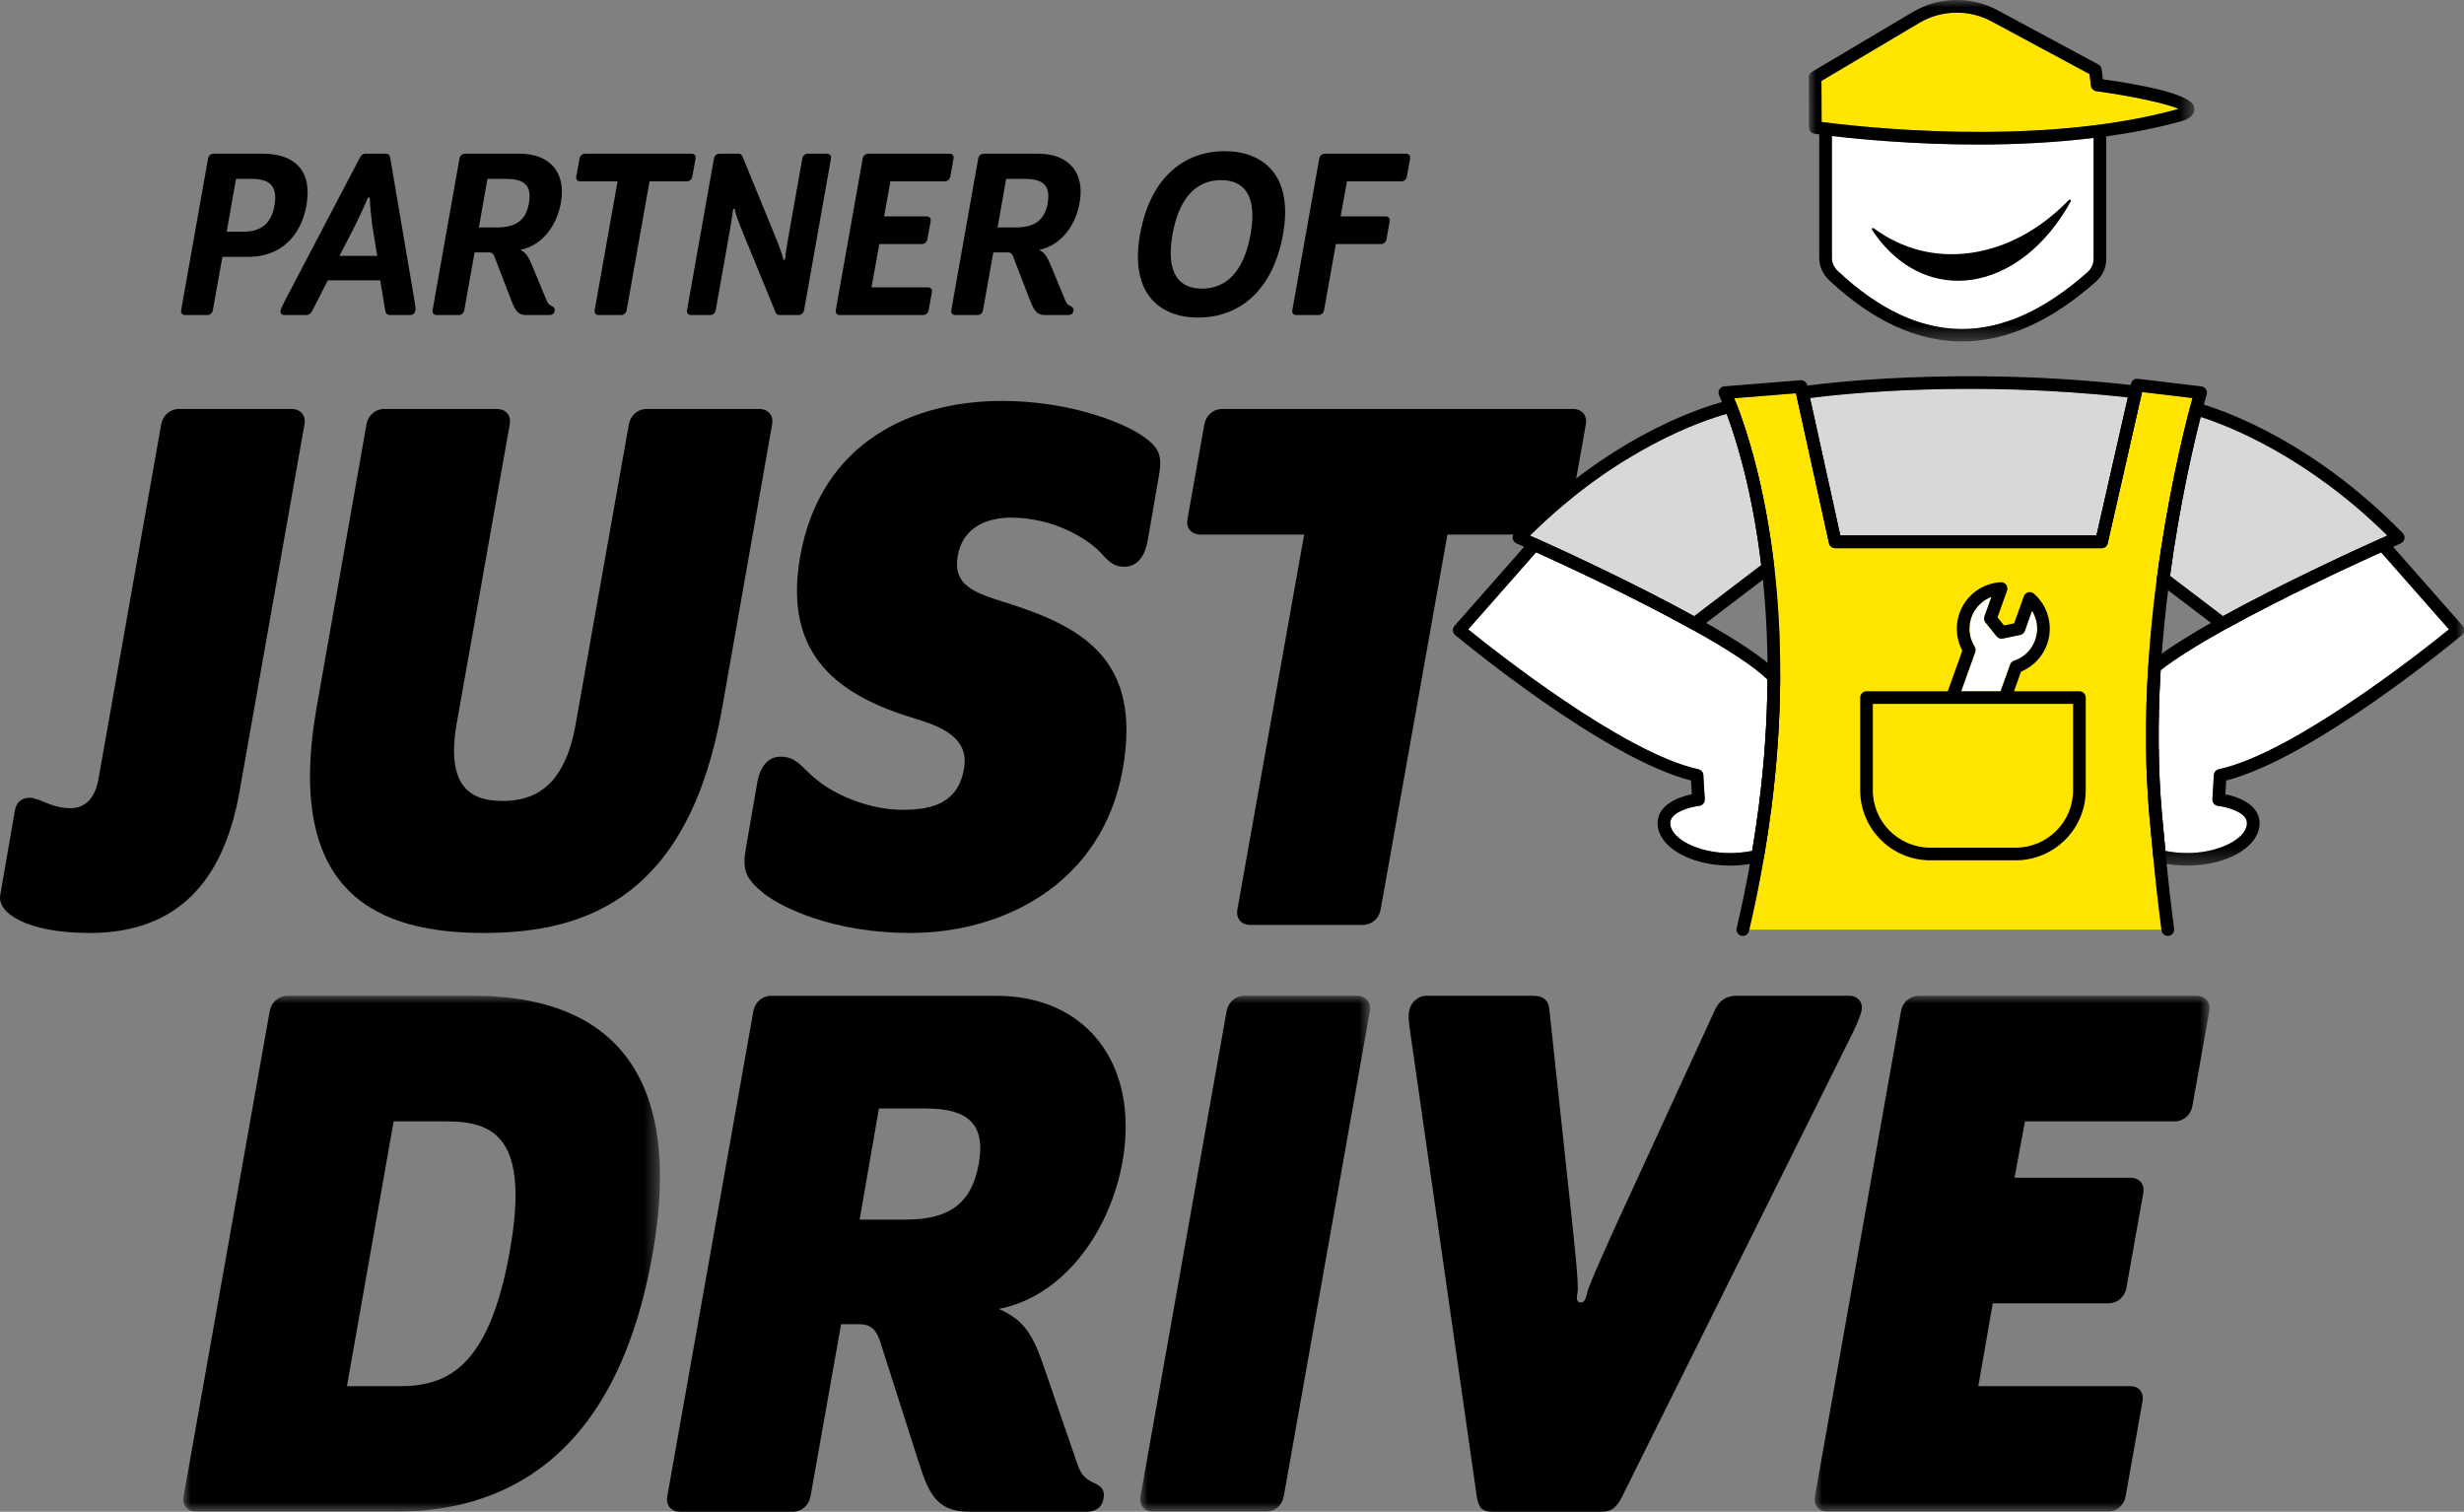 <?xml version="1.0" encoding="UTF-8"?>
<svg width="163px" height="100px" viewBox="0 0 163 100" version="1.1" xmlns="http://www.w3.org/2000/svg" xmlns:xlink="http://www.w3.org/1999/xlink">
    <rect x="0" y="0" width="163" height="100" fill="#808080" stroke="none"/>
    <title>Customer/logo/JD_Partner_Logo_Justin</title>
    <defs>
        <polygon id="path-1" points="2.84217094e-14 0 25.504 0 25.504 22.585 2.84217094e-14 22.585"></polygon>
        <polygon id="path-3" points="-3.55271368e-15 0 31.533 0 31.533 34.129 -3.55271368e-15 34.129"></polygon>
        <polygon id="path-5" points="0 0 15.21 0 15.21 34.129 0 34.129"></polygon>
        <polygon id="path-7" points="0 0 26.125 0 26.125 34.129 0 34.129"></polygon>
        <polygon id="path-9" points="2.84217094e-14 0 21.062 0 21.062 21.656 2.84217094e-14 21.656"></polygon>
    </defs>
    <g id="Customer/logo/JD_Partner_Logo_Justin" stroke="none" stroke-width="1" fill="none" fill-rule="evenodd">
        <g id="Group-60">
            <path d="M120.494,5.354 L120.504,8.068 C122.72,8.363 134.849,9.795 144.115,7.205 C143.299,6.825 140.834,6.326 138.679,6.031 C138.491,6.006 138.343,5.856 138.32,5.667 L138.227,4.9 L131.744,1.412 C130.254,0.61 128.424,0.649 126.969,1.513 L120.494,5.354 Z" id="Fill-1" fill="#FFE500"></path>
            <path d="M138.106,17.996 C138.355,17.775 138.498,17.459 138.498,17.131 L138.498,9.151 C138.498,9.147 138.499,9.143 138.5,9.14 L138.391,9.137 C135.834,9.442 133.262,9.561 130.885,9.561 C126.597,9.561 122.958,9.205 121.184,8.995 L121.184,17.063 C121.184,17.379 121.321,17.688 121.559,17.911 C127.008,23.02 132.421,23.048 138.106,17.996" id="Fill-3" fill="#FFFFFF"></path>
            <g id="Group-7" transform="translate(119.656, 0)">
                <mask id="mask-2" fill="white">
                    <use xlink:href="#path-1"></use>
                </mask>
                <g id="Clip-6"></g>
                <path d="M0.848,8.067 L0.838,5.353 L7.312,1.512 C8.767,0.648 10.598,0.609 12.088,1.412 L18.57,4.899 L18.664,5.667 C18.687,5.856 18.834,6.005 19.023,6.031 C21.178,6.326 23.642,6.824 24.459,7.204 C15.193,9.794 3.064,8.362 0.848,8.067 M18.841,9.15 L18.841,17.131 C18.841,17.459 18.698,17.775 18.449,17.996 C12.765,23.047 7.352,23.02 1.902,17.911 C1.664,17.688 1.528,17.379 1.528,17.063 L1.528,8.995 C3.301,9.205 6.941,9.561 11.229,9.561 C13.64,9.561 16.252,9.44 18.846,9.125 C18.845,9.134 18.841,9.141 18.841,9.15 M19.456,5.246 L19.375,4.583 C19.358,4.448 19.277,4.329 19.158,4.265 L12.484,0.674 C10.736,-0.266 8.591,-0.221 6.885,0.792 L0.205,4.756 C0.077,4.831 -0.001,4.969 3.01980663e-14,5.117 L0.013,8.433 C0.013,8.64 0.164,8.815 0.368,8.845 C0.38,8.847 0.498,8.864 0.691,8.89 L0.691,17.063 C0.691,17.609 0.924,18.141 1.33,18.522 C4.22,21.23 7.161,22.585 10.132,22.585 C13.067,22.585 16.031,21.264 19.005,18.621 C19.433,18.241 19.678,17.698 19.678,17.131 L19.678,9.15 C19.678,9.107 19.665,9.067 19.653,9.027 C21.392,8.786 23.113,8.45 24.749,7.991 C25.284,7.8 25.537,7.525 25.501,7.174 C25.47,6.873 25.389,6.086 19.456,5.246" id="Fill-5" fill="#000000" mask="url(#mask-2)"></path>
            </g>
            <path d="M147.058,40.757 C150.936,38.622 155.597,36.475 157.447,35.64 C157.627,35.557 157.787,35.485 157.924,35.423 C152.665,30.237 147.557,28.212 145.576,27.576 C145.048,29.646 144.18,33.428 143.549,38.09 L147.058,40.757 Z" id="Fill-8" fill="#D7D9D9"></path>
            <path d="M147.225,41.621 C145.321,42.684 143.878,43.596 142.933,44.333 C142.729,47.711 142.758,50.921 143.02,53.876 C143.091,54.682 143.167,55.487 143.246,56.287 C145.247,56.678 146.933,56.189 147.796,55.628 C148.265,55.323 148.56,54.96 148.627,54.606 C148.665,54.4 148.629,54.231 148.513,54.074 C148.141,53.57 147.098,53.35 146.728,53.307 C146.507,53.282 146.344,53.089 146.357,52.867 L146.451,51.27 C146.462,51.082 146.597,50.925 146.78,50.886 C151.702,49.816 160.219,43.079 162.005,41.633 L157.51,36.53 C155.468,37.457 150.94,39.559 147.225,41.621" id="Fill-10" fill="#FFFFFF"></path>
            <g id="Group-14" transform="translate(12.126, 65.871)">
                <mask id="mask-4" fill="white">
                    <use xlink:href="#path-3"></use>
                </mask>
                <g id="Clip-13"></g>
                <path d="M14.287,25.823 C17.429,25.823 20.197,24.651 21.582,16.985 C22.966,9.317 20.517,8.306 17.375,8.306 L13.914,8.306 L10.826,25.823 L14.287,25.823 Z M0.018,33.117 L5.715,1.012 C5.822,0.426 6.301,0 6.887,0 L19.239,0 C26.001,0 33.508,2.929 31.059,16.985 C28.609,31.041 20.783,34.129 14.021,34.129 L0.87,34.129 C0.284,34.129 -0.089,33.703 0.018,33.117 L0.018,33.117 Z" id="Fill-12" fill="#000000" mask="url(#mask-4)"></path>
            </g>
            <path d="M56.866,80.673 L59.954,80.673 C62.723,80.673 64.267,79.661 64.746,76.999 C65.225,74.337 64.001,73.326 61.285,73.326 L58.144,73.326 L56.866,80.673 Z M69.112,90.576 L71.295,96.912 C71.561,97.658 71.88,97.871 72.466,98.137 C72.892,98.35 73.105,98.616 72.998,99.149 C72.892,99.734 72.466,100 71.88,100 L64.107,100 C61.871,100 61.392,98.669 60.699,96.486 L58.197,88.66 C57.931,87.914 57.558,87.595 56.866,87.595 L55.641,87.595 L53.618,98.989 C53.512,99.574 53.033,100 52.447,100 L44.993,100 C44.407,100 44.034,99.574 44.141,98.989 L49.838,66.883 C49.945,66.297 50.424,65.872 51.009,65.872 L65.917,65.872 C71.88,65.872 75.341,70.397 74.276,76.733 C73.424,81.631 70.23,85.784 66.077,86.583 C67.781,87.329 68.367,88.34 69.112,90.576 L69.112,90.576 Z" id="Fill-15" fill="#000000"></path>
            <g id="Group-19" transform="translate(75.428, 65.871)">
                <mask id="mask-6" fill="white">
                    <use xlink:href="#path-5"></use>
                </mask>
                <g id="Clip-18"></g>
                <path d="M0.018,33.117 L5.715,1.012 C5.821,0.426 6.3,0 6.886,0 L14.34,0 C14.926,0 15.298,0.426 15.192,1.012 L9.495,33.117 C9.389,33.703 8.91,34.129 8.324,34.129 L0.87,34.129 C0.284,34.129 -0.089,33.703 0.018,33.117" id="Fill-17" fill="#000000" mask="url(#mask-6)"></path>
            </g>
            <path d="M97.701,99.041 L93.389,68.96 C93.229,67.788 93.122,67.308 93.229,66.829 C93.335,66.297 93.814,65.871 94.347,65.871 L101.428,65.871 C102.067,65.871 102.44,66.138 102.493,66.776 L103.984,80.672 C104.09,81.737 104.463,84.986 104.357,85.519 C104.25,85.998 104.357,86.156 104.57,86.156 C104.782,86.156 104.889,85.998 104.996,85.519 C105.102,84.986 106.593,81.737 107.072,80.672 L113.461,66.776 C113.727,66.191 114.207,65.871 114.846,65.871 L122.353,65.871 C122.885,65.871 123.258,66.297 123.151,66.829 C123.045,67.308 122.832,67.788 122.246,68.96 L107.285,99.041 C106.912,99.787 106.539,99.999 105.954,99.999 L98.713,99.999 C98.127,99.999 97.808,99.787 97.701,99.041" id="Fill-20" fill="#000000"></path>
            <g id="Group-24" transform="translate(120.043, 65.871)">
                <mask id="mask-8" fill="white">
                    <use xlink:href="#path-7"></use>
                </mask>
                <g id="Clip-23"></g>
                <path d="M0.018,33.117 L5.715,1.012 C5.821,0.426 6.3,0 6.886,0 L25.255,0 C25.84,0 26.213,0.426 26.107,1.012 L24.989,7.294 C24.882,7.88 24.403,8.306 23.817,8.306 L13.914,8.306 L13.222,12.033 L20.889,12.033 C21.475,12.033 21.848,12.459 21.741,13.044 L20.623,19.327 C20.516,19.913 20.037,20.339 19.452,20.339 L11.784,20.339 L10.826,25.823 L20.889,25.823 C21.475,25.823 21.794,26.249 21.688,26.835 L20.57,33.117 C20.463,33.703 19.984,34.129 19.398,34.129 L0.87,34.129 C0.284,34.129 -0.089,33.703 0.018,33.117" id="Fill-22" fill="#000000" mask="url(#mask-8)"></path>
            </g>
            <path d="M0.016,59.212 L0.974,53.675 C1.081,52.983 1.507,52.77 1.986,52.77 C2.199,52.77 2.412,52.876 2.625,52.929 C3.157,53.142 3.796,53.462 4.648,53.462 C5.713,53.462 6.298,52.715 6.512,51.544 L10.664,28.064 C10.771,27.479 11.25,27.052 11.836,27.052 L19.29,27.052 C19.875,27.052 20.248,27.479 20.142,28.064 L15.829,52.45 C14.764,58.359 11.676,61.715 5.926,61.715 C1.773,61.715 -0.197,60.383 0.016,59.212" id="Fill-25" fill="#000000"></path>
            <path d="M33.243,52.982 C35.213,52.982 37.343,52.184 38.088,47.871 L41.602,28.064 C41.709,27.479 42.188,27.053 42.773,27.053 L50.228,27.053 C50.813,27.053 51.186,27.479 51.079,28.064 L47.778,46.806 C45.595,59.265 38.886,61.714 32.018,61.714 C25.15,61.714 18.761,59.265 20.944,46.806 L24.245,28.064 C24.351,27.479 24.83,27.053 25.416,27.053 L32.87,27.053 C33.456,27.053 33.828,27.479 33.722,28.064 L30.208,47.871 C29.463,52.184 31.273,52.982 33.243,52.982" id="Fill-27" fill="#000000"></path>
            <path d="M49.35,56.07 L50.095,51.758 C50.308,50.586 50.894,50.054 51.64,50.054 C52.332,50.054 52.704,50.32 53.397,51.012 C54.994,52.662 57.656,53.568 59.679,53.568 C61.755,53.568 63.406,53.088 63.779,50.799 C64.098,48.829 62.341,48.084 60.584,47.551 C55.632,46.06 51.799,43.505 52.917,36.903 C54.248,29.182 60.424,26.52 66.281,26.52 C70.594,26.52 74.108,27.851 75.546,28.81 C76.61,29.555 76.93,30.034 76.664,31.472 L75.918,35.785 C75.705,36.956 75.119,37.488 74.374,37.488 C73.735,37.488 73.416,37.222 72.883,36.636 C71.978,35.625 69.689,34.24 66.867,34.24 C65.376,34.24 63.672,34.826 63.353,36.796 C63.033,38.713 64.418,39.192 66.441,39.831 C71.765,41.481 75.546,43.718 74.268,50.905 C72.937,58.36 66.494,61.714 60.212,61.714 C55.1,61.714 51.64,60.01 50.468,59.052 C49.297,58.093 49.084,57.507 49.35,56.07" id="Fill-29" fill="#000000"></path>
            <path d="M81.855,60.17 L86.274,35.359 L79.406,35.359 C78.82,35.359 78.447,34.933 78.554,34.347 L79.672,28.065 C79.779,27.479 80.258,27.053 80.843,27.053 L104.057,27.053 C104.643,27.053 105.016,27.479 104.909,28.065 L103.791,34.347 C103.685,34.933 103.206,35.359 102.62,35.359 L95.751,35.359 L91.332,60.17 C91.226,60.756 90.747,61.182 90.161,61.182 L82.707,61.182 C82.121,61.182 81.749,60.756 81.855,60.17" id="Fill-31" fill="#000000"></path>
            <path d="M136.962,13.223 C136.929,13.199 136.884,13.203 136.856,13.232 C134.944,15.205 132.683,16.417 130.32,16.735 C128.02,17.043 125.82,16.477 123.956,15.099 C123.925,15.075 123.881,15.077 123.853,15.105 C123.824,15.132 123.819,15.176 123.841,15.208 C125.271,17.379 127.308,18.572 129.524,18.572 C129.803,18.572 130.085,18.554 130.368,18.515 C132.943,18.168 135.354,16.277 136.985,13.327 C137.004,13.292 136.995,13.247 136.962,13.223" id="Fill-33" fill="#000000"></path>
            <path d="M101.208,35.423 C101.345,35.485 101.506,35.558 101.687,35.641 C103.536,36.475 108.196,38.622 112.07,40.761 L116.513,37.377 C115.928,32.511 114.883,29.135 114.228,27.379 C112.771,27.777 107.084,29.623 101.208,35.423" id="Fill-35" fill="#D7D9D9"></path>
            <path d="M111.337,55.627 C112.204,56.191 113.902,56.682 115.913,56.282 C116.064,55.389 116.205,54.436 116.345,53.377 C116.713,50.534 116.908,47.702 116.925,44.956 C116.088,44.128 114.4,43.009 111.904,41.625 C108.193,39.559 103.665,37.457 101.623,36.53 L97.128,41.632 C98.914,43.078 107.431,49.816 112.353,50.885 C112.536,50.925 112.671,51.082 112.682,51.269 L112.776,52.867 C112.789,53.089 112.626,53.282 112.405,53.307 C112.035,53.349 110.992,53.569 110.62,54.074 C110.504,54.231 110.468,54.4 110.506,54.605 C110.573,54.959 110.868,55.322 111.337,55.627" id="Fill-37" fill="#FFFFFF"></path>
            <path d="M142.443,56.671 C142.353,55.771 142.267,54.86 142.186,53.95 C141.916,50.898 141.89,47.583 142.109,44.095 C142.232,42.168 142.427,40.192 142.688,38.22 C143.372,33.063 144.352,28.94 144.876,26.942 C144.942,26.687 144.995,26.487 145.037,26.33 L141.703,25.933 L141.683,26.016 L139.429,35.934 C139.386,36.124 139.216,36.259 139.021,36.259 L121.404,36.259 C121.207,36.259 121.037,36.123 120.995,35.931 L118.811,26.014 L114.722,26.342 C114.769,26.454 114.82,26.584 114.877,26.729 C115.539,28.427 116.743,32.085 117.373,37.516 C117.648,39.89 117.779,42.338 117.763,44.789 C117.753,47.622 117.555,50.548 117.174,53.485 C117.019,54.667 116.86,55.719 116.69,56.702 C116.419,58.294 116.092,59.905 115.721,61.491 L142.987,61.491 C142.787,59.973 142.609,58.396 142.443,56.671" id="Fill-39" fill="#FFE500"></path>
            <path d="M138.687,35.423 L140.764,26.287 C130.331,25.14 121.9,26.048 119.736,26.327 L121.74,35.423 L138.687,35.423 Z" id="Fill-41" fill="#D7D9D9"></path>
            <path d="M130.628,42.773 C130.695,42.882 130.71,43.015 130.667,43.135 L129.74,45.726 L132.343,45.726 L132.975,43.961 C133.018,43.841 133.114,43.746 133.235,43.705 C133.318,43.677 133.4,43.646 133.481,43.608 C134.021,43.352 134.43,42.901 134.631,42.338 C134.833,41.775 134.803,41.167 134.547,40.627 C134.511,40.55 134.471,40.475 134.426,40.403 L133.951,41.732 C133.902,41.869 133.785,41.971 133.643,42.001 L132.493,42.244 C132.338,42.274 132.179,42.219 132.081,42.097 L131.342,41.178 C131.25,41.064 131.225,40.912 131.274,40.774 L131.734,39.488 C131.677,39.51 131.622,39.534 131.566,39.56 C130.45,40.088 129.972,41.425 130.499,42.541 C130.537,42.622 130.582,42.698 130.628,42.773" id="Fill-43" fill="#FFFFFF"></path>
            <path d="M137.14,52.274 C137.14,54.368 135.436,56.072 133.342,56.072 L127.691,56.072 C125.596,56.072 123.893,54.368 123.893,52.274 L123.893,46.562 L137.14,46.562 L137.14,52.274 Z M130.667,43.135 C130.71,43.014 130.696,42.881 130.628,42.772 C130.582,42.698 130.538,42.621 130.5,42.541 C129.972,41.425 130.451,40.087 131.567,39.56 C131.622,39.533 131.678,39.509 131.734,39.488 L131.274,40.774 C131.225,40.911 131.251,41.064 131.342,41.177 L132.081,42.096 C132.179,42.219 132.338,42.274 132.493,42.243 L133.643,42 C133.786,41.97 133.902,41.868 133.951,41.732 L134.426,40.403 C134.471,40.474 134.511,40.549 134.547,40.626 C134.803,41.167 134.833,41.774 134.632,42.338 C134.43,42.901 134.021,43.352 133.481,43.607 C133.4,43.646 133.318,43.677 133.235,43.704 C133.114,43.745 133.018,43.84 132.975,43.96 L132.343,45.725 L129.74,45.725 L130.667,43.135 Z M137.558,45.725 L133.232,45.725 L133.697,44.426 C133.745,44.407 133.792,44.386 133.839,44.364 C135.372,43.639 136.029,41.802 135.304,40.268 C135.123,39.885 134.87,39.549 134.551,39.27 C134.446,39.179 134.304,39.145 134.17,39.179 C134.036,39.215 133.928,39.313 133.881,39.444 L133.242,41.23 L132.572,41.371 L132.141,40.835 L132.772,39.071 C132.82,38.939 132.798,38.792 132.714,38.68 C132.63,38.567 132.499,38.507 132.356,38.512 C131.957,38.533 131.571,38.631 131.209,38.803 C129.676,39.528 129.018,41.365 129.743,42.899 C129.765,42.946 129.789,42.991 129.813,43.036 L128.851,45.725 L123.474,45.725 C123.243,45.725 123.056,45.912 123.056,46.144 L123.056,52.274 C123.056,54.829 125.135,56.908 127.691,56.908 L133.342,56.908 C135.898,56.908 137.977,54.829 137.977,52.274 L137.977,46.144 C137.977,45.912 137.79,45.725 137.558,45.725 L137.558,45.725 Z" id="Fill-45" fill="#000000"></path>
            <path d="M97.128,41.633 C98.914,43.079 107.43,49.817 112.353,50.886 C112.536,50.925 112.67,51.082 112.681,51.27 L112.776,52.867 C112.789,53.089 112.626,53.283 112.405,53.308 C112.035,53.35 110.992,53.57 110.619,54.074 C110.503,54.231 110.467,54.401 110.506,54.606 C110.573,54.96 110.868,55.323 111.337,55.628 C112.204,56.191 113.902,56.683 115.913,56.283 C116.063,55.39 116.205,54.436 116.344,53.377 C116.713,50.535 116.908,47.703 116.925,44.957 C116.087,44.129 114.4,43.009 111.903,41.626 C108.192,39.56 103.665,37.457 101.623,36.53 L97.128,41.633 Z M114.458,57.259 C113.108,57.259 111.814,56.936 110.881,56.329 C110.209,55.892 109.795,55.35 109.683,54.761 C109.602,54.328 109.693,53.918 109.947,53.576 C110.426,52.929 111.374,52.651 111.918,52.54 L111.865,51.63 C106.134,50.179 96.667,42.343 96.259,42.004 C96.173,41.932 96.119,41.827 96.11,41.715 C96.101,41.602 96.138,41.491 96.213,41.406 L101.199,35.745 C101.32,35.607 101.518,35.564 101.685,35.64 C103.574,36.493 108.39,38.712 112.31,40.894 C115.001,42.386 116.797,43.599 117.648,44.5 C117.722,44.578 117.763,44.682 117.763,44.789 C117.753,47.622 117.555,50.549 117.174,53.486 C117.019,54.667 116.86,55.719 116.69,56.703 C116.661,56.868 116.537,57 116.374,57.039 C115.744,57.187 115.095,57.259 114.458,57.259 L114.458,57.259 Z" id="Fill-47" fill="#000000"></path>
            <g id="Group-51" transform="translate(141.962, 35.603)">
                <mask id="mask-10" fill="white">
                    <use xlink:href="#path-9"></use>
                </mask>
                <g id="Clip-50"></g>
                <path d="M1.284,20.684 C3.285,21.075 4.971,20.586 5.834,20.025 C6.303,19.72 6.598,19.357 6.665,19.003 C6.703,18.797 6.667,18.628 6.551,18.471 C6.179,17.967 5.136,17.747 4.766,17.704 C4.545,17.679 4.382,17.486 4.395,17.264 L4.489,15.667 C4.5,15.479 4.635,15.322 4.818,15.283 C9.74,14.213 18.257,7.476 20.043,6.03 L15.548,0.927 C13.506,1.854 8.978,3.956 5.263,6.018 C3.359,7.081 1.916,7.993 0.971,8.73 C0.767,12.108 0.796,15.318 1.058,18.274 C1.129,19.079 1.205,19.885 1.284,20.684 L1.284,20.684 Z M2.716,21.656 C2.08,21.656 1.431,21.584 0.801,21.436 C0.628,21.395 0.499,21.248 0.481,21.07 C0.391,20.169 0.305,19.258 0.224,18.347 C-0.046,15.296 -0.072,11.98 0.147,8.492 C0.154,8.375 0.211,8.266 0.302,8.192 C1.278,7.406 2.811,6.428 4.856,5.287 C8.781,3.108 13.597,0.89 15.485,0.037 C15.654,-0.039 15.851,0.004 15.972,0.142 L20.958,5.803 C21.032,5.888 21.069,5.999 21.061,6.112 C21.052,6.224 20.998,6.329 20.911,6.401 C20.504,6.74 11.036,14.576 5.306,16.027 L5.252,16.937 C5.797,17.048 6.745,17.326 7.223,17.973 C7.477,18.315 7.568,18.725 7.487,19.157 L7.487,19.157 C7.376,19.747 6.962,20.29 6.29,20.727 C5.357,21.333 4.064,21.656 2.716,21.656 L2.716,21.656 Z" id="Fill-49" fill="#000000" mask="url(#mask-10)"></path>
            </g>
            <path d="M143.55,38.09 L147.059,40.757 C150.937,38.622 155.598,36.475 157.448,35.64 C157.628,35.557 157.788,35.485 157.925,35.423 C152.666,30.237 147.558,28.212 145.576,27.576 C145.048,29.646 144.18,33.428 143.55,38.09 M147.022,41.673 C146.933,41.673 146.844,41.645 146.769,41.588 L142.85,38.609 C142.73,38.518 142.668,38.37 142.688,38.221 C143.372,33.064 144.352,28.941 144.876,26.942 C144.905,26.833 144.976,26.74 145.074,26.684 C145.173,26.629 145.289,26.614 145.398,26.647 C147.538,27.269 153.142,29.354 158.949,35.265 C159.045,35.363 159.087,35.502 159.061,35.637 C159.035,35.773 158.944,35.887 158.818,35.941 C158.815,35.942 158.436,36.108 157.795,36.402 C155.913,37.251 151.122,39.458 147.225,41.621 C147.162,41.656 147.092,41.673 147.022,41.673" id="Fill-52" fill="#000000"></path>
            <path d="M121.74,35.423 L138.687,35.423 L140.764,26.287 C130.331,25.14 121.9,26.049 119.737,26.327 L121.74,35.423 Z M139.021,36.26 L121.404,36.26 C121.207,36.26 121.037,36.123 120.995,35.931 L118.821,26.063 C118.796,25.949 118.82,25.831 118.886,25.735 C118.952,25.639 119.055,25.575 119.17,25.559 C120.2,25.411 129.563,24.154 141.323,25.508 C141.441,25.521 141.548,25.584 141.617,25.682 C141.686,25.778 141.71,25.9 141.684,26.016 L139.429,35.934 C139.386,36.125 139.217,36.26 139.021,36.26 L139.021,36.26 Z" id="Fill-54" fill="#000000"></path>
            <path d="M101.208,35.423 C101.345,35.485 101.506,35.558 101.687,35.641 C103.536,36.476 108.196,38.622 112.07,40.761 L116.513,37.377 C115.928,32.511 114.883,29.135 114.228,27.379 C112.771,27.777 107.084,29.623 101.208,35.423 M112.106,41.678 C112.036,41.678 111.966,41.66 111.903,41.625 C108.011,39.459 103.22,37.251 101.341,36.403 C100.697,36.108 100.317,35.942 100.315,35.942 C100.189,35.887 100.098,35.773 100.072,35.638 C100.045,35.503 100.087,35.363 100.184,35.265 C107.056,28.264 113.665,26.636 114.396,26.473 C114.597,26.426 114.802,26.537 114.876,26.73 C115.538,28.427 116.742,32.086 117.373,37.517 C117.39,37.663 117.328,37.808 117.211,37.898 L112.36,41.592 C112.285,41.649 112.196,41.678 112.106,41.678" id="Fill-56" fill="#000000"></path>
            <path d="M115.293,61.91 C115.261,61.91 115.229,61.906 115.197,61.899 C114.972,61.846 114.832,61.621 114.885,61.396 C115.262,59.796 115.592,58.169 115.866,56.561 C116.034,55.588 116.191,54.546 116.345,53.377 C116.721,50.476 116.917,47.585 116.926,44.786 C116.942,42.366 116.813,39.954 116.542,37.613 C115.922,32.276 114.744,28.694 114.097,27.034 C113.874,26.458 113.729,26.158 113.728,26.155 C113.668,26.031 113.673,25.885 113.741,25.765 C113.81,25.646 113.933,25.567 114.071,25.556 L119.106,25.151 C119.315,25.137 119.503,25.273 119.548,25.477 L121.74,35.423 L138.687,35.423 L140.971,25.38 C141.019,25.171 141.217,25.032 141.429,25.058 L145.627,25.557 C145.786,25.577 145.921,25.685 145.973,25.836 C146.006,25.93 146.003,26.031 145.969,26.121 C145.948,26.187 145.844,26.545 145.686,27.154 C145.167,29.134 144.195,33.219 143.518,38.331 C143.259,40.283 143.066,42.241 142.944,44.148 C142.728,47.594 142.754,50.867 143.02,53.877 C143.101,54.784 143.186,55.692 143.276,56.59 C143.443,58.328 143.622,59.912 143.824,61.437 C143.854,61.666 143.693,61.876 143.463,61.906 C143.235,61.939 143.024,61.776 142.994,61.547 C142.791,60.012 142.611,58.418 142.443,56.672 C142.353,55.772 142.268,54.861 142.186,53.951 C141.916,50.899 141.89,47.583 142.109,44.095 C142.232,42.169 142.427,40.192 142.688,38.221 C143.372,33.064 144.352,28.941 144.876,26.942 C144.942,26.687 144.995,26.488 145.037,26.33 L141.703,25.933 L141.683,26.017 L139.429,35.934 C139.386,36.125 139.217,36.26 139.021,36.26 L121.404,36.26 C121.207,36.26 121.037,36.123 120.995,35.932 L118.811,26.014 L114.722,26.343 C114.769,26.455 114.82,26.584 114.877,26.73 C115.539,28.427 116.743,32.086 117.373,37.517 C117.648,39.891 117.779,42.338 117.763,44.79 C117.753,47.622 117.555,50.549 117.175,53.486 C117.019,54.667 116.861,55.719 116.69,56.703 C116.414,58.327 116.081,59.971 115.7,61.587 C115.654,61.78 115.483,61.91 115.293,61.91" id="Fill-58" fill="#000000"></path>
            <path d="M92.701,11.998 L89.104,11.998 L88.688,14.313 L91.668,14.313 C91.851,14.313 91.968,14.446 91.935,14.629 L91.718,15.828 C91.685,16.011 91.535,16.144 91.352,16.144 L88.371,16.144 L87.589,20.523 C87.555,20.707 87.406,20.84 87.223,20.84 L85.757,20.84 C85.574,20.84 85.458,20.707 85.491,20.523 L87.272,10.483 C87.306,10.3 87.456,10.166 87.639,10.166 L93.017,10.166 C93.2,10.166 93.317,10.3 93.284,10.483 L93.067,11.682 C93.034,11.865 92.884,11.998 92.701,11.998 L92.701,11.998 Z M77.566,15.495 C77.1,18.126 78.032,19.092 79.514,19.092 C80.996,19.092 82.261,18.126 82.728,15.495 C83.194,12.881 82.261,11.915 80.78,11.915 C79.297,11.915 78.032,12.881 77.566,15.495 L77.566,15.495 Z M84.875,15.495 C84.176,19.408 81.812,21.007 79.264,21.007 C76.716,21.007 74.718,19.408 75.418,15.495 C76.117,11.599 78.465,10 81.012,10 C83.56,10 85.575,11.599 84.875,15.495 L84.875,15.495 Z M67.792,11.832 L66.56,11.832 L65.994,15.045 L67.176,15.045 C68.392,15.045 69.108,14.613 69.307,13.43 C69.508,12.264 68.991,11.832 67.792,11.832 L67.792,11.832 Z M70.656,20.84 L69.124,20.84 C68.592,20.84 68.408,20.574 68.109,19.791 L67.043,17.027 C66.96,16.794 66.876,16.694 66.644,16.694 L65.711,16.694 L65.028,20.523 C64.995,20.707 64.845,20.84 64.662,20.84 L63.197,20.84 C63.013,20.84 62.897,20.707 62.93,20.523 L64.712,10.483 C64.745,10.3 64.895,10.166 65.078,10.166 L68.675,10.166 C70.706,10.166 71.772,11.415 71.422,13.397 C71.189,14.762 70.307,16.211 68.741,16.527 C69.091,16.694 69.258,16.96 69.508,17.543 L70.473,19.874 C70.573,20.124 70.673,20.174 70.84,20.257 C70.956,20.324 71.039,20.407 71.006,20.574 C70.973,20.757 70.84,20.84 70.656,20.84 L70.656,20.84 Z M61.066,20.84 L55.555,20.84 C55.371,20.84 55.255,20.707 55.288,20.523 L57.07,10.483 C57.103,10.3 57.253,10.166 57.436,10.166 L62.814,10.166 C62.998,10.166 63.115,10.3 63.081,10.483 L62.864,11.682 C62.831,11.865 62.681,11.998 62.498,11.998 L58.901,11.998 L58.485,14.313 L61.299,14.313 C61.482,14.313 61.599,14.446 61.566,14.629 L61.349,15.828 C61.316,16.011 61.166,16.144 60.983,16.144 L58.169,16.144 L57.652,19.008 L61.383,19.008 C61.566,19.008 61.682,19.141 61.649,19.325 L61.432,20.523 C61.399,20.707 61.249,20.84 61.066,20.84 L61.066,20.84 Z M48.279,15.262 L47.346,20.523 C47.314,20.707 47.164,20.84 46.98,20.84 L45.715,20.84 C45.531,20.84 45.415,20.707 45.448,20.523 L47.23,10.483 C47.263,10.3 47.413,10.166 47.596,10.166 L48.845,10.166 C49.028,10.166 49.095,10.283 49.145,10.416 L51.26,15.578 C51.509,16.178 51.776,16.91 51.792,17.06 C51.809,17.177 51.826,17.193 51.876,17.193 C51.926,17.193 51.926,17.16 51.942,17.043 C51.975,16.81 52.042,16.278 52.142,15.745 L53.075,10.483 C53.108,10.3 53.258,10.166 53.441,10.166 L54.706,10.166 C54.89,10.166 55.006,10.3 54.972,10.483 L53.191,20.523 C53.158,20.707 53.008,20.84 52.825,20.84 L51.576,20.84 C51.393,20.84 51.326,20.723 51.276,20.59 L49.162,15.428 C48.878,14.746 48.645,14.096 48.629,13.946 C48.612,13.83 48.595,13.813 48.546,13.813 C48.496,13.813 48.496,13.846 48.479,13.963 C48.445,14.196 48.379,14.729 48.279,15.262 L48.279,15.262 Z M45.432,11.998 L42.968,11.998 L41.453,20.523 C41.42,20.707 41.27,20.84 41.087,20.84 L39.605,20.84 C39.421,20.84 39.305,20.707 39.338,20.523 L40.853,11.998 L38.389,11.998 C38.206,11.998 38.089,11.865 38.122,11.682 L38.339,10.483 C38.372,10.3 38.522,10.166 38.705,10.166 L45.748,10.166 C45.932,10.166 46.048,10.3 46.015,10.483 L45.799,11.682 C45.765,11.865 45.615,11.998 45.432,11.998 L45.432,11.998 Z M33.477,11.832 L32.245,11.832 L31.679,15.045 L32.861,15.045 C34.077,15.045 34.792,14.613 34.992,13.43 C35.193,12.264 34.676,11.832 33.477,11.832 L33.477,11.832 Z M36.341,20.84 L34.809,20.84 C34.277,20.84 34.093,20.574 33.794,19.791 L32.728,17.027 C32.645,16.794 32.562,16.694 32.329,16.694 L31.396,16.694 L30.713,20.523 C30.68,20.707 30.53,20.84 30.347,20.84 L28.882,20.84 C28.698,20.84 28.582,20.707 28.615,20.523 L30.397,10.483 C30.43,10.3 30.58,10.166 30.763,10.166 L34.36,10.166 C36.391,10.166 37.457,11.415 37.107,13.397 C36.874,14.762 35.991,16.211 34.426,16.527 C34.776,16.694 34.942,16.96 35.193,17.543 L36.158,19.874 C36.258,20.124 36.358,20.174 36.524,20.257 C36.641,20.324 36.724,20.407 36.691,20.574 C36.658,20.757 36.524,20.84 36.341,20.84 L36.341,20.84 Z M24.619,14.862 C24.57,14.496 24.454,13.364 24.47,13.23 C24.486,13.114 24.454,13.064 24.387,13.064 C24.32,13.064 24.304,13.114 24.27,13.23 C24.237,13.364 23.704,14.496 23.521,14.862 L22.455,16.927 L24.953,16.927 L24.619,14.862 Z M27.134,20.84 L25.819,20.84 C25.619,20.84 25.519,20.74 25.486,20.557 L25.153,18.542 L21.69,18.542 L20.657,20.557 C20.557,20.757 20.441,20.84 20.224,20.84 L18.809,20.84 C18.625,20.84 18.525,20.707 18.559,20.54 C18.592,20.39 18.709,20.174 18.858,19.874 L23.787,10.466 C23.887,10.266 24.004,10.166 24.187,10.166 L25.519,10.166 C25.702,10.166 25.785,10.25 25.819,10.466 L27.417,19.874 C27.467,20.174 27.517,20.39 27.484,20.54 C27.451,20.707 27.318,20.84 27.134,20.84 L27.134,20.84 Z M16.677,11.832 L15.612,11.832 L14.996,15.328 L16.095,15.328 C17.31,15.328 17.96,14.746 18.159,13.58 C18.359,12.431 17.96,11.832 16.677,11.832 L16.677,11.832 Z M16.428,16.993 L14.712,16.993 L14.08,20.523 C14.046,20.707 13.897,20.84 13.714,20.84 L12.248,20.84 C12.065,20.84 11.948,20.707 11.982,20.523 L13.764,10.483 C13.797,10.3 13.947,10.166 14.13,10.166 L17.393,10.166 C19.508,10.166 20.674,11.299 20.274,13.58 C19.891,15.745 18.442,16.993 16.428,16.993 L16.428,16.993 Z" id="Fill-1" fill="#000000"></path>
        </g>
    </g>
</svg>